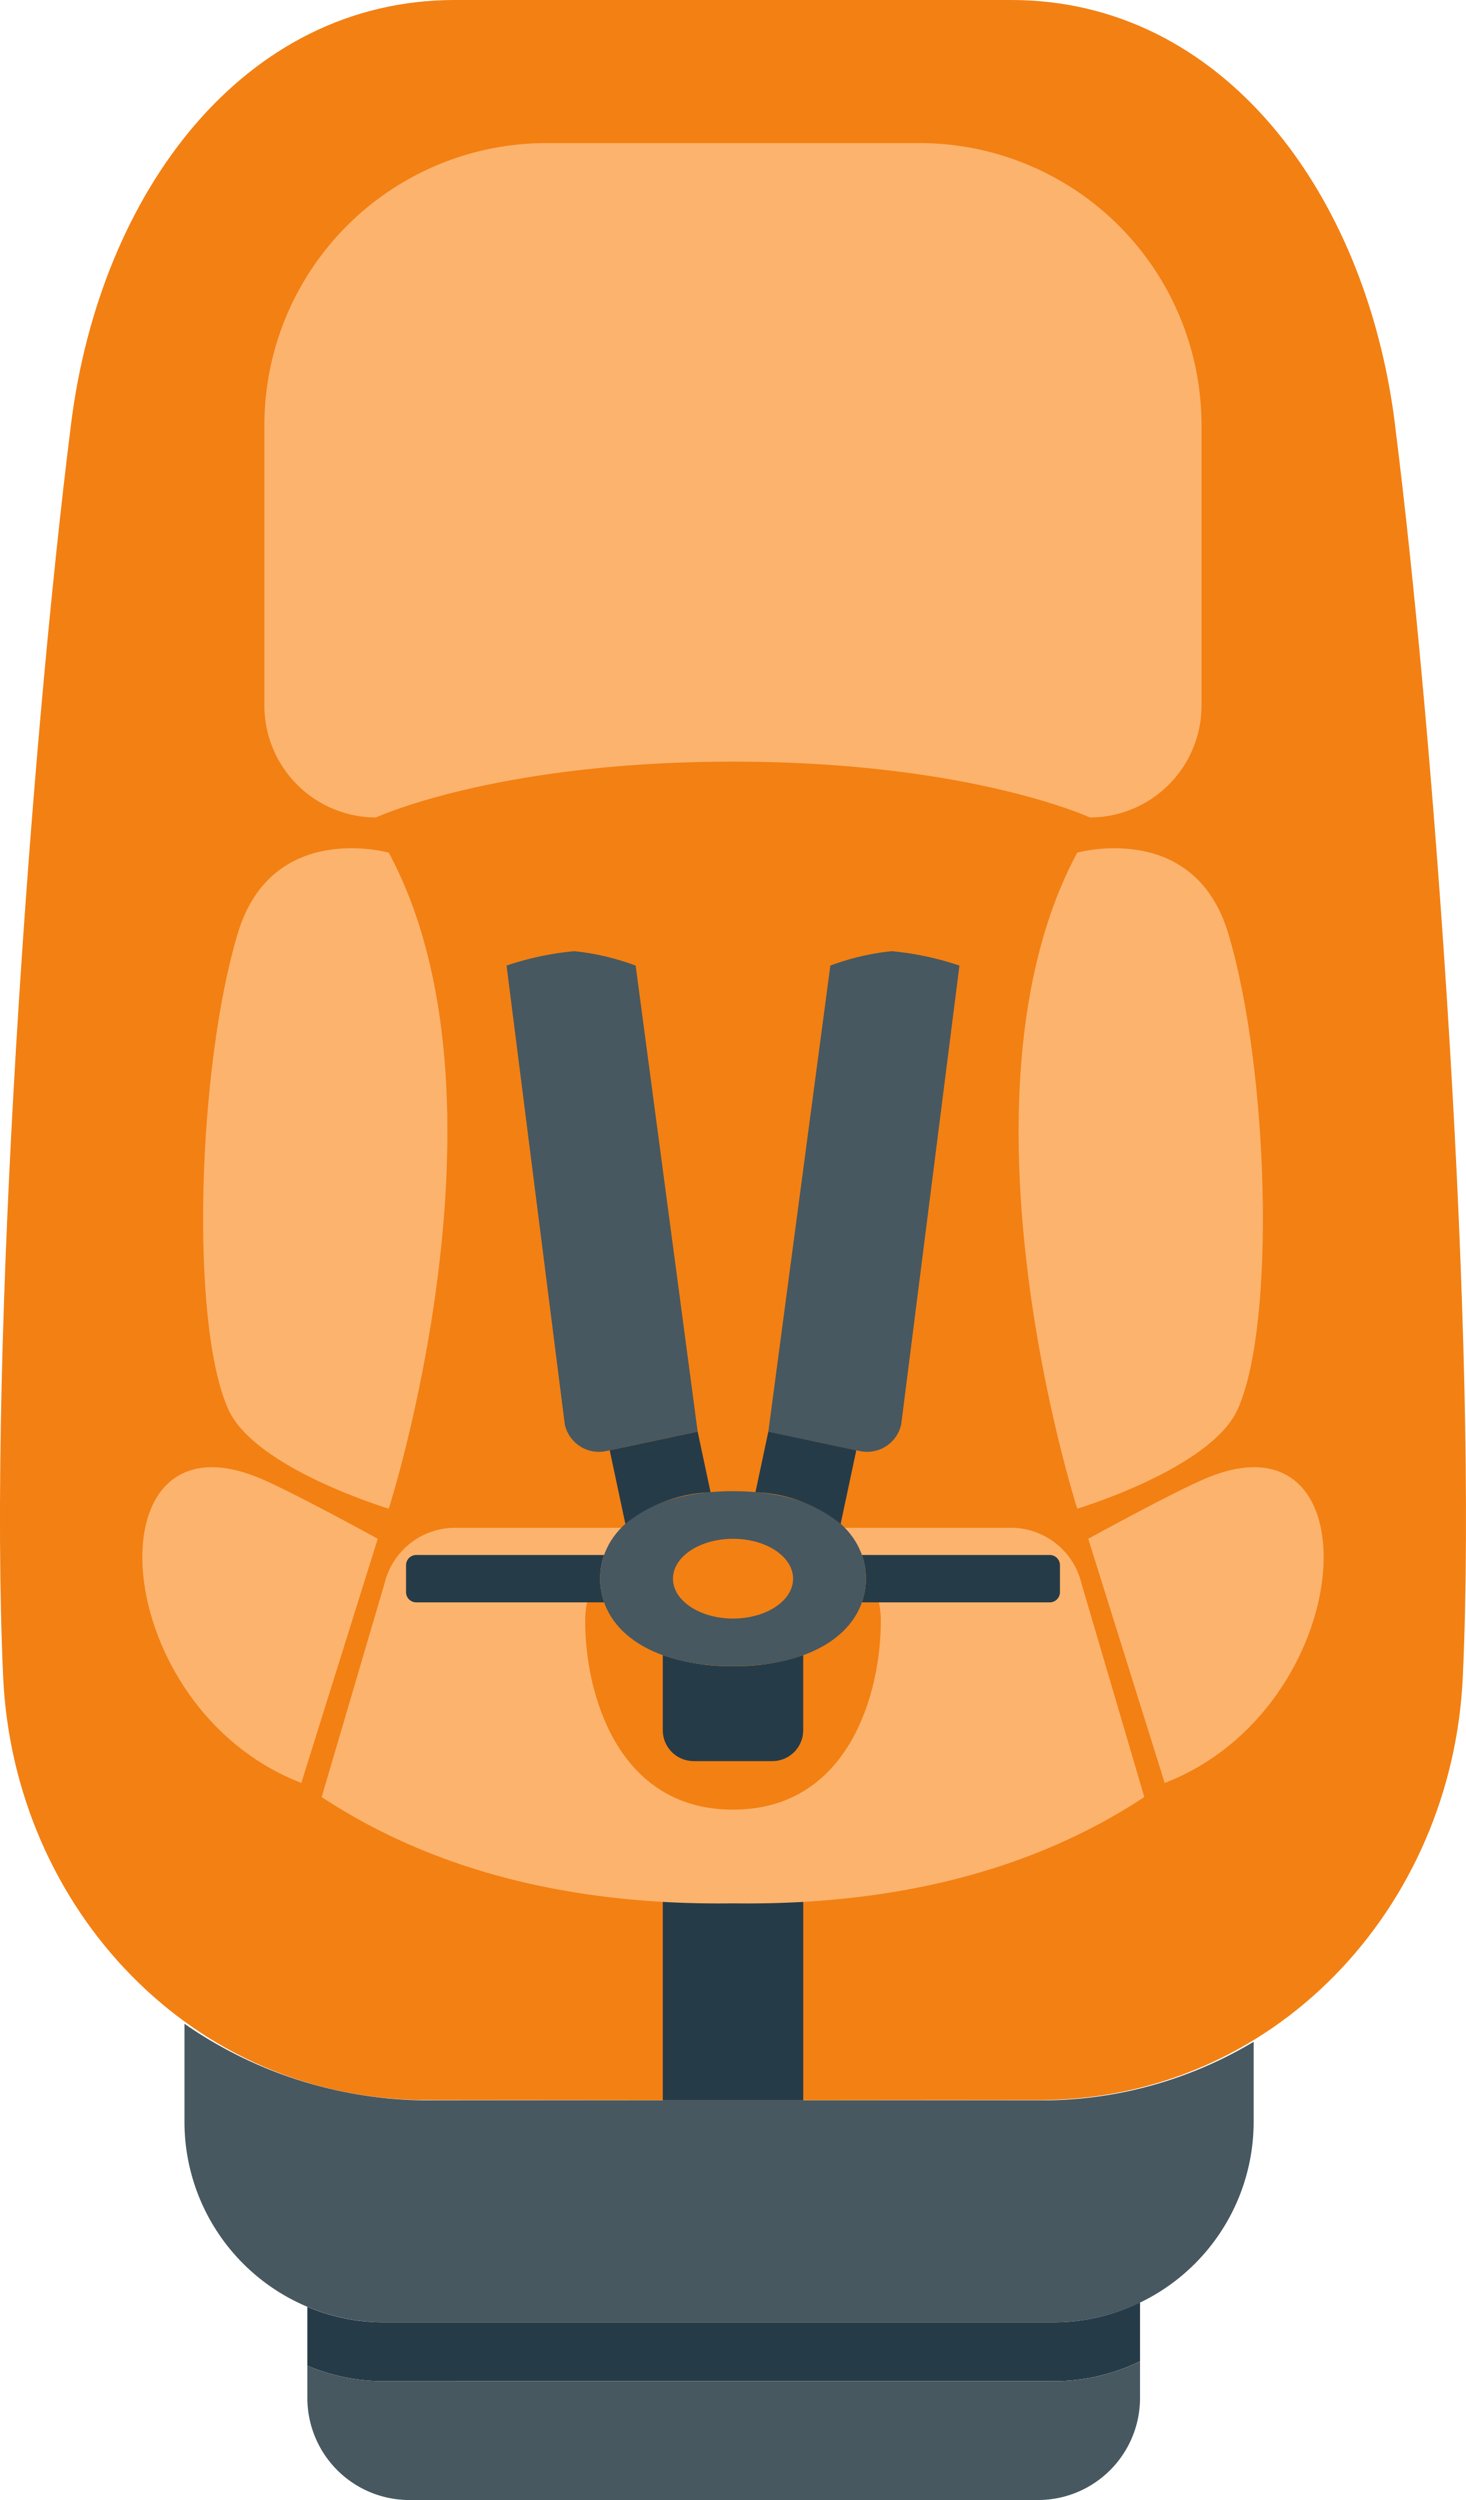 <svg id="Group_4812" data-name="Group 4812" xmlns="http://www.w3.org/2000/svg" xmlns:xlink="http://www.w3.org/1999/xlink" width="129.35" height="220.466" viewBox="0 0 129.35 220.466">
  <defs>
    <clipPath id="clip-path">
      <rect id="Rectangle_4256" data-name="Rectangle 4256" width="129.35" height="220.466" fill="none"/>
    </clipPath>
  </defs>
  <g id="Group_4811" data-name="Group 4811" transform="translate(0)" clip-path="url(#clip-path)">
    <path id="Path_16" data-name="Path 16" d="M123.072,37.325C120.5,16.958,107.84,0,89.224,0h-49.1C21.51,0,8.847,16.958,6.278,37.325c-3.6,28.525-7.343,81.056-6,110.544.935,20.508,16.8,37.325,37.324,37.325l27.071.025,27.071-.025c20.528,0,36.39-16.817,37.325-37.325,1.344-29.488-2.4-82.019-6-110.544" transform="translate(0)" fill="#f38013"/>
    <path id="Path_17" data-name="Path 17" d="M93.853,199.334H39.711a37.745,37.745,0,0,1-22.148-6.751v8.7A17.689,17.689,0,0,0,35.2,218.919H94.263A17.689,17.689,0,0,0,111.9,201.282V194.17a36.334,36.334,0,0,1-18.048,5.165" transform="translate(-1.287 -14.116)" fill="#475860"/>
    <path id="Path_18" data-name="Path 18" d="M95.121,220.863H36.058a17.474,17.474,0,0,1-6.794-1.372v5.187a17.474,17.474,0,0,0,6.794,1.372H95.121a17.433,17.433,0,0,0,7.614-1.763V219.1a17.445,17.445,0,0,1-7.614,1.762" transform="translate(-2.145 -16.06)" fill="#263b48"/>
    <path id="Path_19" data-name="Path 19" d="M36.058,226.46a17.474,17.474,0,0,1-6.794-1.372v2.876a9,9,0,0,0,8.972,8.972H93.762a9,9,0,0,0,8.972-8.972V224.7a17.448,17.448,0,0,1-7.614,1.762Z" transform="translate(-2.145 -16.47)" fill="#475860"/>
    <path id="Path_20" data-name="Path 20" d="M83.053,13.616H49.986A24.888,24.888,0,0,0,25.172,38.43V63.246a9.873,9.873,0,0,0,9.844,9.843s10.644-4.925,31.5-4.925,31.5,4.925,31.5,4.925a9.872,9.872,0,0,0,9.843-9.843V38.43A24.888,24.888,0,0,0,83.053,13.616" transform="translate(-1.845 -0.998)" fill="#fcb36d"/>
    <path id="Path_21" data-name="Path 21" d="M69.3,181.1c-2.168.011-4.265-.061-6.195-.214v17.589H75.5V180.887c-1.93.153-4.027.225-6.195.214" transform="translate(-4.626 -13.259)" fill="#263b48"/>
    <path id="Path_22" data-name="Path 22" d="M102.157,81.11c-11.641,21.636,0,57.851,0,57.851s11.772-3.527,14.146-8.737c3.413-7.488,2.746-30.185-.832-42.023-3.018-9.989-13.314-7.091-13.314-7.091" transform="translate(-7.109 -5.917)" fill="#fcb36d"/>
    <path id="Path_23" data-name="Path 23" d="M114.122,140.549c-2.89,1.188-10.508,5.384-10.508,5.384l6.745,21.531c17.111-6.6,18.813-33.1,3.763-26.915" transform="translate(-7.595 -10.234)" fill="#fcb36d"/>
    <path id="Path_24" data-name="Path 24" d="M35.719,81.11c11.641,21.636,0,57.851,0,57.851s-11.772-3.527-14.146-8.737c-3.414-7.488-2.747-30.185.832-42.023,3.018-9.989,13.314-7.091,13.314-7.091" transform="translate(-1.417 -5.917)" fill="#fcb36d"/>
    <path id="Path_25" data-name="Path 25" d="M23.816,140.549c2.89,1.188,10.508,5.384,10.508,5.384l-6.745,21.531c-17.111-6.6-18.813-33.1-3.763-26.915" transform="translate(-0.993 -10.234)" fill="#fcb36d"/>
    <path id="Path_26" data-name="Path 26" d="M97.666,150.291a6.413,6.413,0,0,0-6.059-4.906H42.233a6.413,6.413,0,0,0-6.059,4.906L30.627,169.13c8.825,5.811,20.572,9.586,36.293,9.375,15.721.211,27.468-3.563,36.292-9.375Z" transform="translate(-2.245 -10.656)" fill="#fcb36d"/>
    <path id="Path_27" data-name="Path 27" d="M81.8,153.623c0,6.266-2.806,16.582-13.041,16.582s-13.042-10.316-13.042-16.582,5.839-8.728,13.042-8.728S81.8,147.356,81.8,153.623" transform="translate(-4.084 -10.62)" fill="#f38013"/>
    <path id="Path_28" data-name="Path 28" d="M82.416,150.063a6.257,6.257,0,0,0-.362-2.089H98.632a.9.9,0,0,1,.905.905v2.367a.9.9,0,0,1-.905.905H82.054a6.257,6.257,0,0,0,.362-2.089" transform="translate(-6.014 -10.846)" fill="#263b48"/>
    <path id="Path_29" data-name="Path 29" d="M55.782,150.063a6.257,6.257,0,0,1,.362-2.089H39.566a.9.9,0,0,0-.905.905v2.367a.9.9,0,0,0,.905.905H56.144a6.258,6.258,0,0,1-.362-2.089" transform="translate(-2.834 -10.846)" fill="#263b48"/>
    <path id="Path_30" data-name="Path 30" d="M69.3,158.474a18.191,18.191,0,0,1-6.195-.968v6.618a2.726,2.726,0,0,0,2.726,2.726H72.77a2.726,2.726,0,0,0,2.726-2.726v-6.618a18.191,18.191,0,0,1-6.195.968" transform="translate(-4.626 -11.545)" fill="#263b48"/>
    <path id="Path_31" data-name="Path 31" d="M80.59,149.618c0,4.26-4.093,7.714-11.726,7.714s-11.726-3.454-11.726-7.714S61.23,141.9,68.863,141.9s11.726,3.454,11.726,7.714" transform="translate(-4.188 -10.401)" fill="#475860"/>
    <path id="Path_32" data-name="Path 32" d="M74.674,149.95c0,1.942-2.374,3.517-5.3,3.517s-5.3-1.574-5.3-3.517,2.374-3.517,5.3-3.517,5.3,1.574,5.3,3.517" transform="translate(-4.696 -10.733)" fill="#f38013"/>
    <path id="Path_33" data-name="Path 33" d="M48.23,91.785l5.136,40.443a3.077,3.077,0,0,0,3.648,2.37l8.077-1.718-5.47-41.095A21.911,21.911,0,0,0,54.2,90.514a26.19,26.19,0,0,0-5.972,1.271" transform="translate(-3.535 -6.634)" fill="#475860"/>
    <path id="Path_34" data-name="Path 34" d="M90.017,91.785l-5.136,40.443a3.077,3.077,0,0,1-3.648,2.37l-8.077-1.718,5.47-41.095a21.911,21.911,0,0,1,5.419-1.271,26.19,26.19,0,0,1,5.972,1.271" transform="translate(-5.362 -6.634)" fill="#475860"/>
    <path id="Path_35" data-name="Path 35" d="M66.95,141.581l-1.138-5.35-7.76,1.65,1.38,6.488a12.726,12.726,0,0,1,7.518-2.788" transform="translate(-4.255 -9.985)" fill="#263b48"/>
    <path id="Path_36" data-name="Path 36" d="M71.927,141.581l1.138-5.35,7.76,1.65-1.38,6.488a12.726,12.726,0,0,0-7.518-2.788" transform="translate(-5.272 -9.985)" fill="#263b48"/>
  </g>
</svg>
